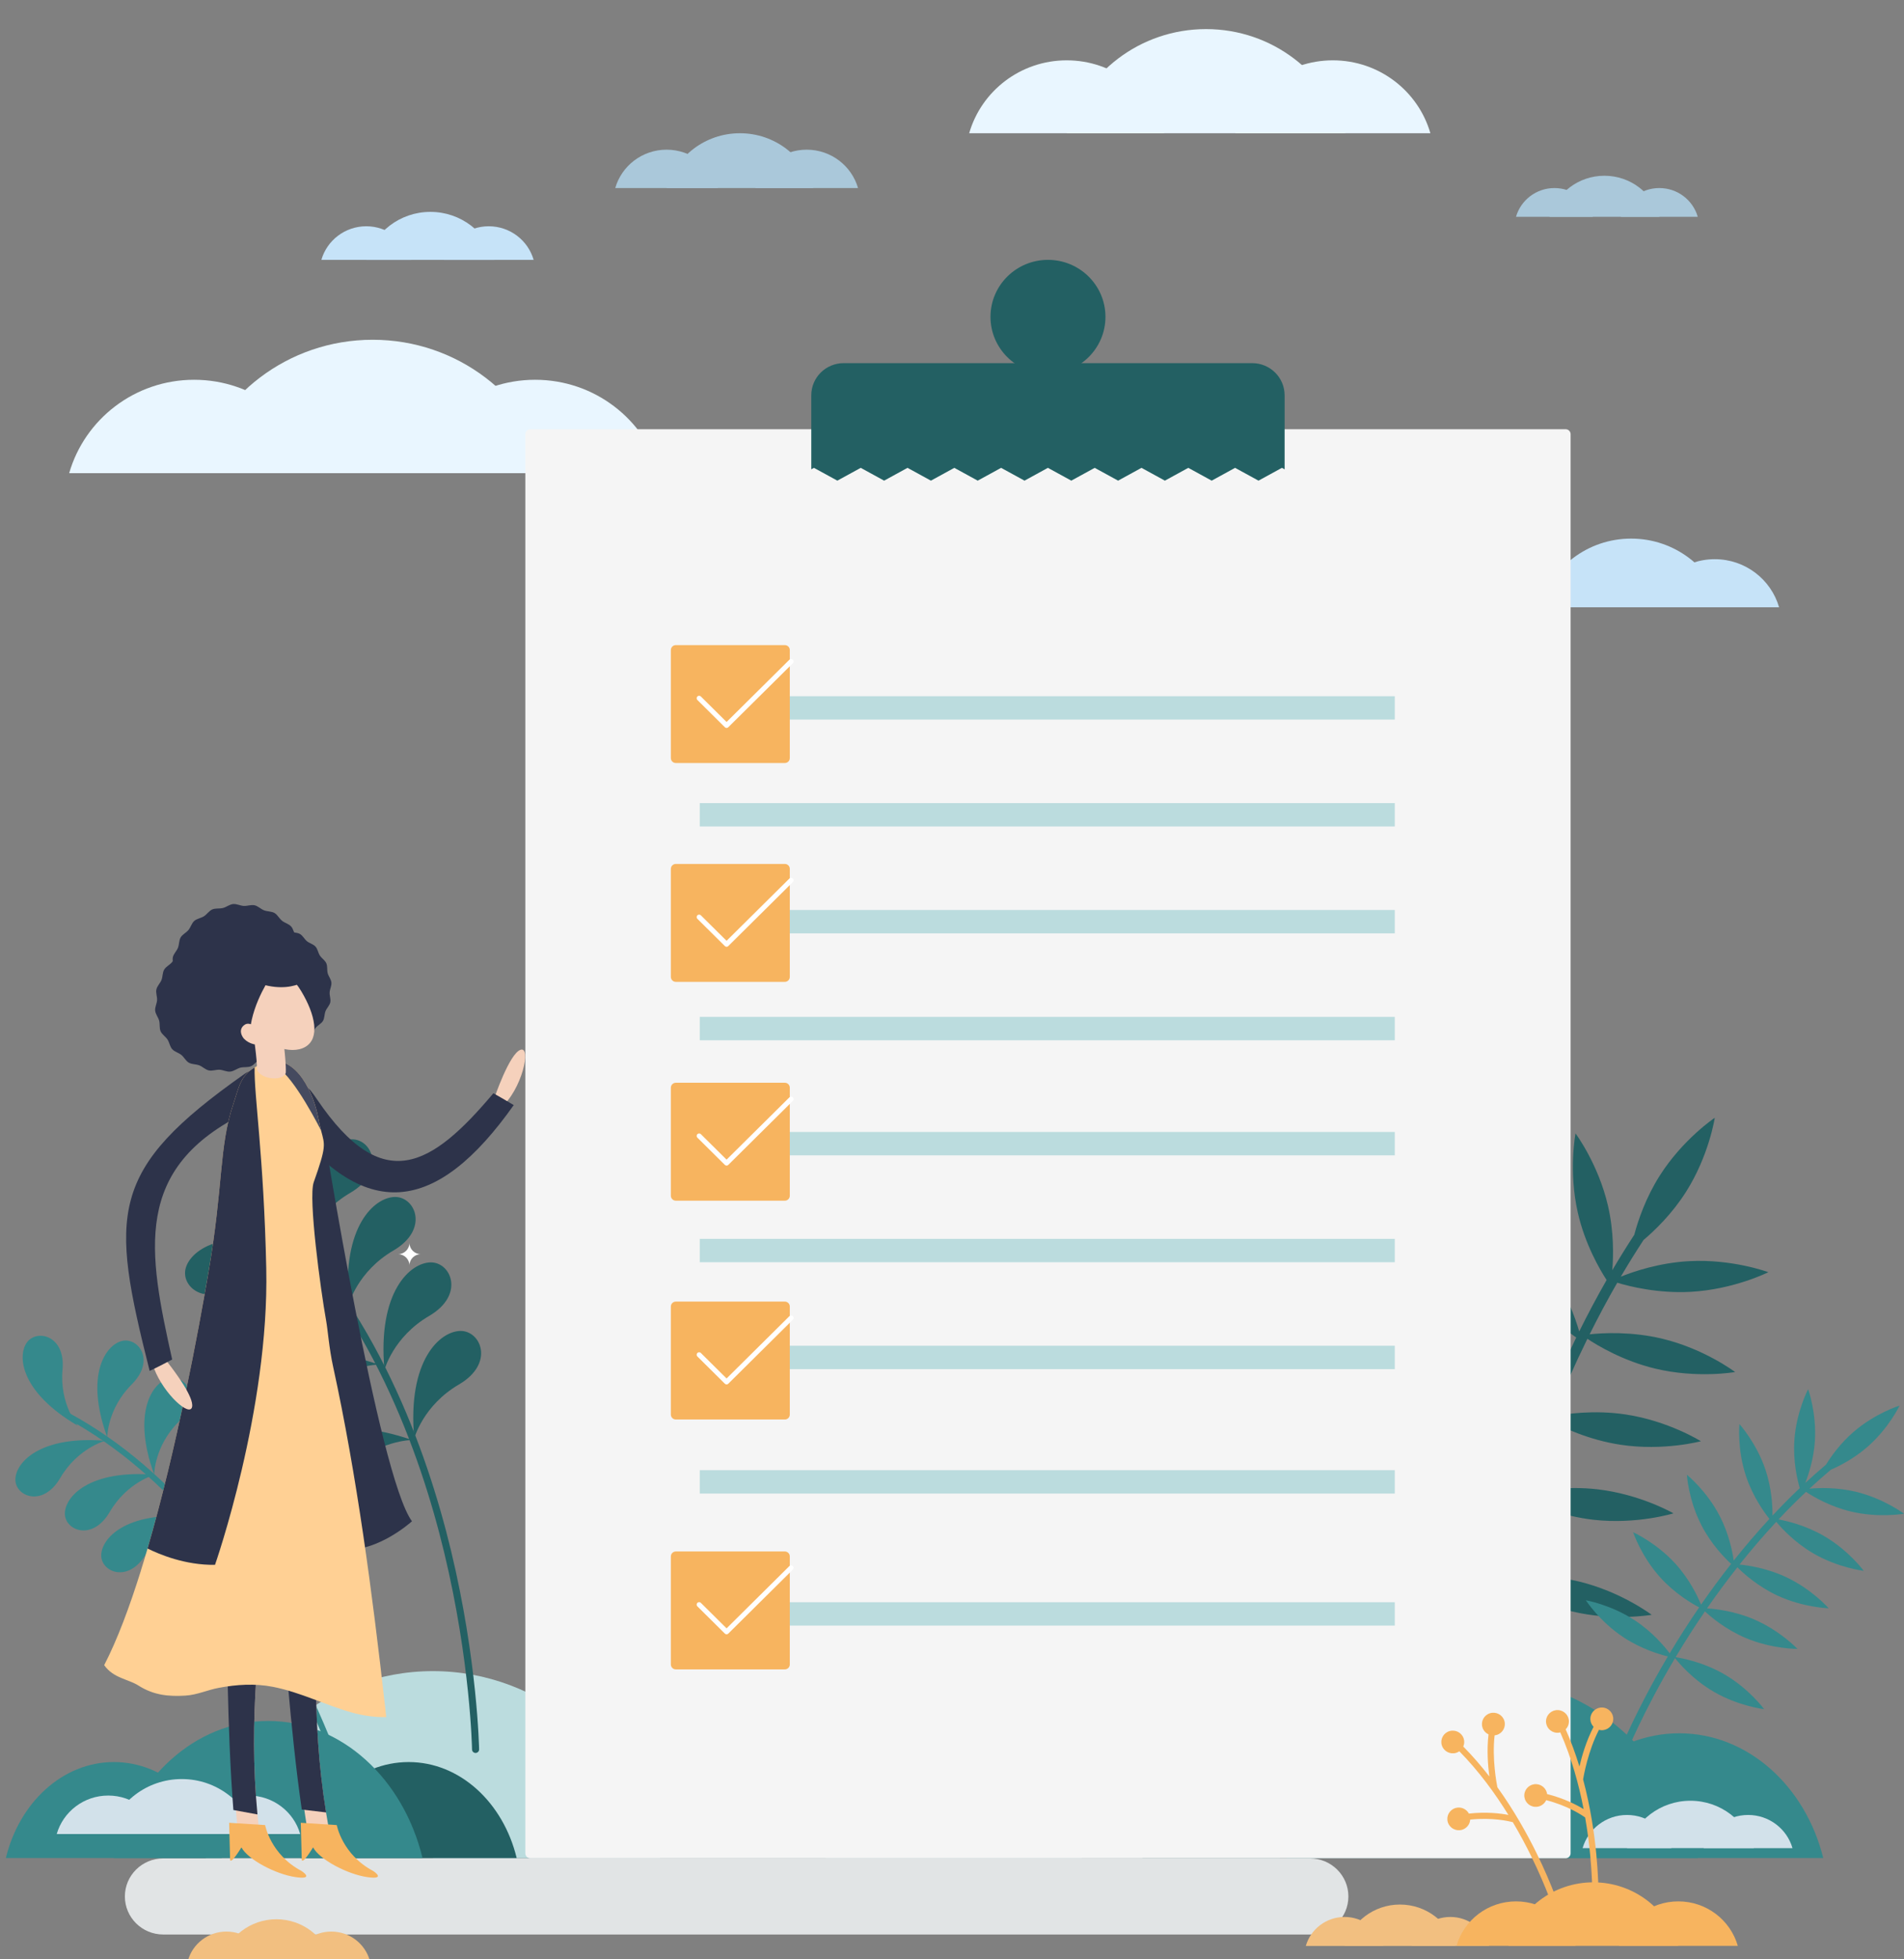<svg xmlns="http://www.w3.org/2000/svg" width="772" height="794" viewBox="0 0 772 794" fill="none"><rect x="0" y="0" width="772" height="794" fill="#808080" stroke="none"/><g clip-path="url(#clip0_900_2463)"><path d="M624.102 226.627C611.71 226.627 601.256 234.862 598.019 246.113H650.189C646.948 234.862 636.497 226.627 624.106 226.627H624.102Z" fill="#C6E3F8"></path><path d="M695.265 226.627C682.873 226.627 672.419 234.862 669.182 246.113H721.351C718.11 234.862 707.66 226.627 695.269 226.627H695.265Z" fill="#C6E3F8"></path><path d="M661.362 218.281C643.659 218.281 628.733 230.043 624.102 246.113H698.618C693.991 230.043 679.06 218.281 661.358 218.281H661.362Z" fill="#C6E3F8"></path><path d="M578.322 624.95C590.592 628.651 600.195 634.994 604.507 638.169C604.599 637.807 604.687 637.445 604.78 637.083C607.134 627.771 610.05 617.322 613.62 606.12C608.687 605.153 597.022 602.308 585.594 595.392C570.568 586.3 561.656 573.614 561.656 573.614C561.656 573.614 577.103 575.675 592.128 584.768C603.179 591.457 610.921 600.08 614.242 604.178C617.238 594.903 620.684 585.138 624.627 575.082C620.006 572.83 609.621 567.144 600.484 557.693C588.302 545.091 582.955 530.567 582.955 530.567C582.955 530.567 597.359 536.476 609.541 549.078C618.053 557.884 623.223 567.617 625.57 572.691C629.565 562.675 634.061 552.393 639.103 542.055C634.895 539.138 625.485 531.944 617.892 521.196C607.792 506.898 604.74 491.734 604.74 491.734C604.74 491.734 618.065 499.752 628.165 514.053C635.124 523.906 638.738 534.164 640.311 539.596C643.756 532.644 647.454 525.676 651.417 518.753C648.614 514.439 642.689 504.284 639.769 491.551C635.866 474.524 638.818 459.343 638.818 459.343C638.818 459.343 648.1 471.766 652.003 488.789C654.374 499.135 654.217 508.793 653.724 514.781C656.564 509.963 659.528 505.168 662.637 500.42C664.177 494.611 667.262 485.427 672.977 476.43C682.364 461.659 695.276 453 695.276 453C695.276 453 692.973 468.292 683.591 483.063C677.935 491.961 671.004 498.638 666.387 502.541C663.17 507.448 660.106 512.406 657.178 517.396C662.48 515.263 672.793 511.773 684.834 511.113C702.407 510.15 717 515.581 717 515.581C717 515.581 703.101 522.577 685.524 523.54C672.179 524.272 660.559 521.315 655.737 519.851C651.734 526.795 648.008 533.786 644.534 540.762C649.793 540.197 661.429 539.52 674.032 542.552C691.136 546.667 703.526 556.046 703.526 556.046C703.526 556.046 688.184 558.76 671.076 554.645C658.08 551.521 647.811 545.358 643.628 542.576C638.409 553.177 633.776 563.726 629.677 574C634.936 572.973 646.367 571.334 659.067 573.228C676.471 575.827 689.648 584.087 689.648 584.087C689.648 584.087 674.606 588.134 657.202 585.536C644.093 583.578 633.387 578.413 628.899 575.978C624.9 586.125 621.414 595.985 618.389 605.344C623.676 604.127 634.948 602.133 647.575 603.558C665.063 605.531 678.529 613.315 678.529 613.315C678.529 613.315 663.644 617.899 646.155 615.925C633.151 614.457 622.377 609.781 617.704 607.477C614.186 618.524 611.306 628.838 608.983 638.03C608.867 638.491 608.755 638.945 608.638 639.403C612.132 638.905 625.509 637.409 640.194 640.939C657.298 645.053 669.688 654.432 669.688 654.432C669.688 654.432 654.346 657.146 637.238 653.031C622.549 649.498 611.346 642.089 608.47 640.063C599.084 677.806 596.749 704.729 596.725 705L592.429 704.646C592.453 704.375 594.756 677.742 603.965 640.318C598.659 640.58 587.038 640.584 574.668 636.856C557.829 631.778 546 621.707 546 621.707C546 621.707 561.475 619.869 578.314 624.946L578.322 624.95Z" fill="#236063"></path><path d="M662.907 656.711C669.99 661.374 674.873 667.219 677.002 670.044C677.129 669.831 677.257 669.618 677.385 669.404C680.665 663.939 684.528 657.853 688.944 651.42C685.995 649.875 679.134 645.868 673.203 639.32C665.406 630.709 662.177 620.976 662.177 620.976C662.177 620.976 671.593 625.2 679.394 633.807C685.13 640.138 688.39 647.077 689.714 650.305C693.397 644.982 697.459 639.434 701.895 633.795C699.392 631.491 693.887 625.923 689.897 618.198C684.58 607.899 683.97 597.668 683.97 597.668C683.97 597.668 691.986 604.137 697.303 614.44C701.019 621.636 702.434 628.792 702.952 632.456C707.412 626.852 712.24 621.173 717.43 615.562C715.317 612.918 710.721 606.572 707.962 598.317C704.291 587.335 705.264 577.131 705.264 577.131C705.264 577.131 712.188 584.738 715.859 595.72C718.39 603.288 718.713 610.484 718.673 614.226C722.197 610.464 725.88 606.742 729.731 603.09C728.778 599.822 726.964 592.259 727.554 583.624C728.344 572.081 733.131 563 733.131 563C733.131 563 736.643 572.638 735.854 584.181C735.375 591.195 733.418 597.297 731.959 601.008C734.686 598.483 737.492 596.001 740.378 593.574C742.471 590.176 746.194 584.932 751.551 580.301C760.348 572.698 770.214 569.639 770.214 569.639C770.214 569.639 765.817 578.914 757.02 586.517C751.718 591.097 746.034 594.029 742.351 595.633C739.365 598.143 736.467 600.711 733.649 603.323C737.428 602.972 744.651 602.703 752.424 604.556C763.773 607.263 772 613.467 772 613.467C772 613.467 761.827 615.285 750.479 612.578C741.861 610.523 735.048 606.453 732.266 604.612C728.391 608.263 724.68 611.997 721.137 615.771C724.585 616.404 732.107 618.174 739.533 622.477C749.61 628.318 755.677 636.613 755.677 636.613C755.677 636.613 745.408 635.439 735.331 629.598C727.674 625.161 722.336 619.312 720.212 616.755C714.862 622.501 709.896 628.322 705.316 634.068C708.855 634.408 716.429 635.526 724.13 639.126C734.686 644.062 741.47 651.791 741.47 651.791C741.47 651.791 731.138 651.519 720.583 646.587C712.63 642.868 706.822 637.569 704.439 635.178C699.95 640.865 695.844 646.468 692.125 651.835C695.717 652.06 703.259 652.921 711.008 656.209C721.739 660.766 728.798 668.246 728.798 668.246C728.798 668.246 718.462 668.345 707.731 663.789C699.755 660.402 693.808 655.399 691.28 653.056C686.923 659.406 683.117 665.405 679.876 670.803C679.713 671.072 679.553 671.34 679.394 671.609C681.71 671.953 690.495 673.53 699.145 678.54C709.222 684.381 715.289 692.676 715.289 692.676C715.289 692.676 705.021 691.502 694.944 685.661C686.29 680.647 680.597 673.826 679.158 671.996C665.952 694.181 659.299 710.834 659.232 711L656.569 709.965C656.637 709.795 663.21 693.328 676.249 671.305C672.828 670.471 665.442 668.278 658.303 663.575C648.581 657.174 643 648.547 643 648.547C643 648.547 653.185 650.301 662.907 656.703V656.711Z" fill="#35898C"></path><path d="M175.527 677.258C131.765 677.258 94.86 709.273 83.417 753H267.637C256.195 709.273 219.29 677.258 175.527 677.258Z" fill="#BBDCDE"></path><path d="M426.819 677.258C383.057 677.258 346.152 709.273 334.709 753H518.929C507.486 709.273 470.582 677.258 426.819 677.258Z" fill="#BBDCDE"></path><path d="M307.097 644.811C244.588 644.811 191.872 690.538 175.527 753H438.667C422.323 690.541 369.606 644.811 307.097 644.811Z" fill="#BBDCDE"></path><path d="M252.844 718.57C235.548 718.57 220.96 730.065 216.438 745.766H289.249C284.728 730.065 270.139 718.57 252.844 718.57Z" fill="#D2E1EA"></path><path d="M352.166 718.57C334.87 718.57 320.282 730.065 315.76 745.766H388.572C384.05 730.065 369.462 718.57 352.166 718.57Z" fill="#D2E1EA"></path><path d="M304.847 706.918C280.14 706.918 259.304 723.336 252.846 745.766H356.848C350.388 723.339 329.552 706.918 304.847 706.918Z" fill="#D2E1EA"></path><path d="M111.384 496.206C111.384 496.206 105.498 483.718 111.254 467.928C117.01 452.139 104.147 445.51 97.804 450.783C91.457 456.052 88.738 473.559 111.384 496.21V496.206Z" fill="#236063"></path><path d="M123.904 505.297C123.904 505.297 127.41 491.957 142.006 483.433C156.602 474.91 150.963 461.678 142.683 461.725C134.403 461.773 121.037 473.537 123.904 505.292V505.297Z" fill="#236063"></path><path d="M122.509 506.735C122.509 506.735 108.599 506.821 96.67 518.741C84.741 530.66 73.186 521.99 75.271 514.048C77.356 506.111 92.152 496.167 122.509 506.735Z" fill="#236063"></path><path d="M141.606 528.83C141.606 528.83 127.696 528.916 115.767 540.836C103.838 552.755 92.283 544.086 94.368 536.144C96.453 528.206 111.249 518.262 141.606 528.83Z" fill="#236063"></path><path d="M153.544 553.018C153.544 553.018 139.634 553.104 127.705 565.024C115.776 576.943 104.22 568.274 106.306 560.332C108.391 552.394 123.187 542.45 153.544 553.018Z" fill="#236063"></path><path d="M167.011 583.585C167.011 583.585 153.101 583.671 141.172 595.591C129.243 607.51 117.687 598.841 119.772 590.899C121.858 582.961 136.654 573.017 167.011 583.585Z" fill="#236063"></path><path d="M141.402 528.666C141.402 528.666 144.908 515.326 159.504 506.803C174.1 498.28 168.462 485.048 160.182 485.095C151.902 485.142 138.539 496.907 141.402 528.662V528.666Z" fill="#236063"></path><path d="M155.881 555.183C155.881 555.183 159.387 541.843 173.983 533.32C188.579 524.796 182.941 511.564 174.661 511.611C166.381 511.659 153.018 523.423 155.881 555.178V555.183Z" fill="#236063"></path><path d="M167.958 582.965C167.958 582.965 171.464 569.625 186.06 561.102C200.656 552.579 195.018 539.346 186.738 539.394C178.458 539.441 165.095 551.206 167.958 582.961V582.965Z" fill="#236063"></path><path d="M192.728 710.416C191.99 710.365 191.403 709.762 191.39 709.017C191.386 708.664 190.756 673.371 180.078 629.102C170.243 588.32 149.621 531.357 107.24 491.569C106.662 491.027 106.64 490.127 107.183 489.555C107.73 488.982 108.638 488.961 109.216 489.499C152.128 529.786 172.962 587.326 182.889 628.504C193.627 673.065 194.257 708.621 194.261 708.974C194.275 709.762 193.64 710.408 192.845 710.421C192.806 710.421 192.763 710.421 192.724 710.421L192.728 710.416Z" fill="#236063"></path><path d="M31.482 577.761C31.482 577.761 24.088 568.949 25.357 555.049C26.625 541.15 14.87 538.511 10.891 544.073C6.911 549.639 8.449 564.283 31.482 577.761Z" fill="#35898C"></path><path d="M43.48 582.453C43.48 582.453 43.459 570.994 53.381 561.089C63.303 551.184 55.953 541.723 49.302 543.492C42.655 545.261 34.41 557.516 43.476 582.453H43.48Z" fill="#35898C"></path><path d="M42.668 583.899C42.668 583.899 31.499 586.874 24.445 598.957C17.39 611.035 6.251 606.477 6.238 599.658C6.225 592.84 16.004 581.751 42.668 583.899Z" fill="#35898C"></path><path d="M62.729 597.674C62.729 597.674 51.561 600.648 44.506 612.732C37.451 624.81 26.312 620.252 26.299 613.433C26.286 606.615 36.065 595.526 62.729 597.674Z" fill="#35898C"></path><path d="M77.478 614.63C77.478 614.63 66.309 617.605 59.254 629.688C52.199 641.766 41.061 637.208 41.048 630.389C41.035 623.571 50.813 612.482 77.478 614.63Z" fill="#35898C"></path><path d="M94.815 636.394C94.815 636.394 83.647 639.368 76.592 651.451C69.537 663.53 58.398 658.971 58.385 652.153C58.372 645.334 68.151 634.246 94.815 636.394Z" fill="#35898C"></path><path d="M62.53 597.588C62.53 597.588 62.508 586.129 72.43 576.224C82.352 566.319 75.002 556.858 68.351 558.627C61.7 560.396 53.459 572.651 62.525 597.588H62.53Z" fill="#35898C"></path><path d="M79.819 615.878C79.819 615.878 79.798 604.42 89.72 594.515C99.642 584.61 92.291 575.148 85.64 576.917C78.99 578.686 70.749 590.942 79.815 615.878H79.819Z" fill="#35898C"></path><path d="M95.445 635.696C95.445 635.696 95.424 624.237 105.345 614.332C115.268 604.428 107.917 594.966 101.266 596.735C94.62 598.504 86.375 610.76 95.441 635.696H95.445Z" fill="#35898C"></path><path d="M142.505 733.007C141.901 733.119 141.298 732.757 141.133 732.159C141.054 731.879 133.035 703.628 115.02 670.263C98.425 639.528 69.715 598.031 27.164 574.898C26.586 574.584 26.373 573.865 26.69 573.288C27.007 572.716 27.733 572.505 28.315 572.819C71.4 596.245 100.406 638.155 117.157 669.195C135.285 702.784 143.361 731.242 143.439 731.526C143.617 732.155 143.244 732.809 142.61 732.985C142.575 732.994 142.544 733.003 142.51 733.007H142.505Z" fill="#35898C"></path><path d="M521.577 702.451C493.837 702.451 470.443 723.818 463.191 753H579.966C572.714 723.814 549.319 702.451 521.58 702.451H521.577Z" fill="#236063"></path><path d="M680.867 702.451C653.128 702.451 629.734 723.818 622.481 753H739.256C732.004 723.814 708.61 702.451 680.871 702.451H680.867Z" fill="#35898C"></path><path d="M604.977 680.795C565.355 680.795 531.939 711.317 521.577 753H688.374C678.015 711.313 644.599 680.795 604.974 680.795H604.977Z" fill="#35898C"></path><path d="M531.162 783.996H66.191C57.597 783.996 50.632 777.093 50.632 768.578C50.632 760.062 57.597 753.16 66.191 753.16H531.162C539.756 753.16 546.721 760.062 546.721 768.578C546.721 777.093 539.756 783.996 531.162 783.996Z" fill="#E1E4E5"></path><path d="M545.176 776.886C537.708 776.886 531.409 781.85 529.458 788.628H560.896C558.943 781.85 552.646 776.886 545.179 776.886H545.176Z" fill="#F2BF80"></path><path d="M588.059 776.886C580.591 776.886 574.292 781.85 572.341 788.628H603.779C601.826 781.85 595.529 776.886 588.059 776.886Z" fill="#F2BF80"></path><path d="M567.628 771.855C556.96 771.855 547.964 778.944 545.176 788.628H590.081C587.293 778.944 578.297 771.855 567.628 771.855Z" fill="#F2BF80"></path><path d="M78.719 153.913C54.643 153.913 34.339 169.913 28.046 191.766H129.394C123.098 169.913 102.796 153.913 78.721 153.913H78.719Z" fill="#E9F6FF"></path><path d="M216.962 153.913C192.887 153.913 172.583 169.913 166.29 191.766H267.637C261.342 169.913 241.04 153.913 216.965 153.913H216.962Z" fill="#E9F6FF"></path><path d="M151.101 137.695C116.712 137.695 87.71 160.548 78.719 191.767H223.483C214.491 160.551 185.489 137.695 151.101 137.695Z" fill="#E9F6FF"></path><path d="M134.331 782.807C141.735 782.807 147.982 787.727 149.915 794.45H118.744C120.68 787.73 126.924 782.807 134.328 782.807H134.331Z" fill="#F2BF80"></path><path d="M91.811 782.807C99.215 782.807 105.462 787.727 107.396 794.45H76.224C78.161 787.73 84.405 782.807 91.809 782.807H91.811Z" fill="#F2BF80"></path><path d="M112.07 777.82C122.647 777.82 131.565 784.849 134.331 794.45H89.806C92.572 784.849 101.49 777.82 112.067 777.82H112.07Z" fill="#F2BF80"></path><path d="M612.404 543.717C614.961 543.717 617.036 541.661 617.036 539.127C617.036 541.661 619.111 543.717 621.669 543.717C619.111 543.717 617.036 545.773 617.036 548.308C617.036 545.773 614.961 543.717 612.404 543.717Z" fill="white"></path><path d="M161.383 508.281C163.94 508.281 166.015 506.225 166.015 503.69C166.015 506.225 168.09 508.281 170.648 508.281C168.09 508.281 166.015 510.337 166.015 512.871C166.015 510.337 163.94 508.281 161.383 508.281Z" fill="white"></path><path d="M222 452.227C226.585 452.227 230.302 448.544 230.302 444C230.302 448.544 234.02 452.227 238.605 452.227C234.02 452.227 230.302 455.91 230.302 460.454C230.302 455.91 226.585 452.227 222 452.227Z" fill="white"></path><path d="M441.452 535.491C446.037 535.491 449.754 531.807 449.754 527.264C449.754 531.807 453.472 535.491 458.057 535.491C453.472 535.491 449.754 539.174 449.754 543.718C449.754 539.174 446.037 535.491 441.452 535.491Z" fill="white"></path><path d="M218.771 702.905C223.356 702.905 227.073 699.221 227.073 694.678C227.073 699.221 230.791 702.905 235.376 702.905C230.791 702.905 227.073 706.588 227.073 711.132C227.073 706.588 223.356 702.905 218.771 702.905Z" fill="white"></path><path d="M46.179 714.11C25.366 714.11 7.817 730.545 2.376 752.996H89.986C84.545 730.545 66.992 714.11 46.183 714.11H46.179Z" fill="#35898C"></path><path d="M165.682 714.11C144.869 714.11 127.32 730.545 121.879 752.996H209.489C204.048 730.545 186.495 714.11 165.686 714.11H165.682Z" fill="#236063"></path><path d="M108.748 697.454C79.022 697.454 53.952 720.934 46.179 753H171.318C163.545 720.934 138.475 697.454 108.748 697.454Z" fill="#35898C"></path><path d="M43.878 727.683C33.957 727.683 25.592 734.276 23 743.28H64.756C62.164 734.276 53.799 727.683 43.878 727.683Z" fill="#D2E1EA"></path><path d="M100.837 727.683C90.916 727.683 82.551 734.276 79.959 743.28H121.715C119.123 734.276 110.758 727.683 100.837 727.683Z" fill="#D2E1EA"></path><path d="M73.702 721C59.532 721 47.586 730.416 43.882 743.276H103.527C99.822 730.416 87.873 721 73.706 721H73.702Z" fill="#D2E1EA"></path><path d="M680.495 770.571C691.954 770.571 701.618 778.187 704.614 788.589H656.372C659.368 778.185 669.032 770.571 680.492 770.571H680.495Z" fill="#F7B45F"></path><path d="M614.688 770.571C626.147 770.571 635.811 778.187 638.807 788.589H590.565C593.561 778.185 603.225 770.571 614.685 770.571H614.688Z" fill="#F7B45F"></path><path d="M646.039 762.85C662.408 762.85 676.214 773.729 680.492 788.589H611.583C615.864 773.729 629.667 762.85 646.036 762.85H646.039Z" fill="#F7B45F"></path><path d="M659.687 735.549C651.135 735.549 643.922 741.233 641.686 748.996H677.684C675.448 741.233 668.236 735.549 659.684 735.549H659.687Z" fill="#D2E1EA"></path><path d="M708.792 735.549C700.239 735.549 693.027 741.233 690.791 748.996H726.789C724.553 741.233 717.341 735.549 708.789 735.549H708.792Z" fill="#D2E1EA"></path><path d="M685.396 729.788C673.182 729.788 662.879 737.905 659.687 748.993H711.105C707.912 737.905 697.61 729.788 685.396 729.788Z" fill="#D2E1EA"></path><path d="M634.824 173.961H215.001C213.896 173.961 213.001 174.856 213.001 175.961V751.083C213.001 752.187 213.896 753.083 215.001 753.083H634.824C635.929 753.083 636.824 752.187 636.824 751.083V175.961C636.824 174.856 635.929 173.961 634.824 173.961Z" fill="#F5F5F5"></path><path d="M424.913 151.502C437.784 151.502 448.219 141.162 448.219 128.408C448.219 115.653 437.784 105.313 424.913 105.313C412.041 105.313 401.607 115.653 401.607 128.408C401.607 141.162 412.041 151.502 424.913 151.502Z" fill="#236063"></path><path d="M507.727 147.168H342.098C334.835 147.168 328.939 153.004 328.939 160.208V190.199L330.024 189.604L339.511 194.792L348.998 189.604L358.478 194.792L367.965 189.604L377.451 194.792L386.938 189.604L396.425 194.792L405.912 189.604L415.399 194.792L424.886 189.604L434.373 194.792L443.86 189.604L453.346 194.792L462.833 189.604L472.32 194.792L481.807 189.604L491.294 194.792L500.781 189.604L510.274 194.792L519.761 189.604L520.866 190.212V160.208C520.866 153.004 514.977 147.168 507.707 147.168H507.727Z" fill="#236063"></path><path d="M565.532 282.157H283.731V291.63H565.532V282.157Z" fill="#BBDCDE"></path><path d="M565.532 325.475H283.731V334.948H565.532V325.475Z" fill="#BBDCDE"></path><path d="M565.532 368.793H283.731V378.267H565.532V368.793Z" fill="#BBDCDE"></path><path d="M565.532 412.113H283.731V421.587H565.532V412.113Z" fill="#BBDCDE"></path><path d="M565.532 458.751H283.731V468.225H565.532V458.751Z" fill="#BBDCDE"></path><path d="M565.532 502.071H283.731V511.544H565.532V502.071Z" fill="#BBDCDE"></path><path d="M565.532 545.391H283.731V554.864H565.532V545.391Z" fill="#BBDCDE"></path><path d="M565.532 595.82H283.731V605.293H565.532V595.82Z" fill="#BBDCDE"></path><path d="M565.532 649.339H283.731V658.812H565.532V649.339Z" fill="#BBDCDE"></path><path d="M318.234 261.444H274.009C272.905 261.444 272.009 262.339 272.009 263.444V307.23C272.009 308.335 272.905 309.23 274.009 309.23H318.234C319.339 309.23 320.234 308.335 320.234 307.23V263.444C320.234 262.339 319.339 261.444 318.234 261.444Z" fill="#F7B45F"></path><path d="M283.473 282.982L294.6 294.007L320.77 268.075" stroke="white" stroke-width="2" stroke-linecap="round" stroke-linejoin="round"></path><path d="M318.234 350.128H274.009C272.905 350.128 272.009 351.024 272.009 352.128V395.915C272.009 397.019 272.905 397.915 274.009 397.915H318.234C319.339 397.915 320.234 397.019 320.234 395.915V352.128C320.234 351.024 319.339 350.128 318.234 350.128Z" fill="#F7B45F"></path><path d="M283.473 371.667L294.6 382.692L320.77 356.76" stroke="white" stroke-width="2" stroke-linecap="round" stroke-linejoin="round"></path><path d="M318.234 438.813H274.009C272.905 438.813 272.009 439.709 272.009 440.813V484.6C272.009 485.704 272.905 486.6 274.009 486.6H318.234C319.339 486.6 320.234 485.704 320.234 484.6V440.813C320.234 439.709 319.339 438.813 318.234 438.813Z" fill="#F7B45F"></path><path d="M283.473 460.352L294.6 471.377L320.77 445.445" stroke="white" stroke-width="2" stroke-linecap="round" stroke-linejoin="round"></path><path d="M318.234 527.497H274.009C272.905 527.497 272.009 528.393 272.009 529.497V573.283C272.009 574.388 272.905 575.283 274.009 575.283H318.234C319.339 575.283 320.234 574.388 320.234 573.283V529.497C320.234 528.393 319.339 527.497 318.234 527.497Z" fill="#F7B45F"></path><path d="M283.473 549.035L294.6 560.061L320.77 534.128" stroke="white" stroke-width="2" stroke-linecap="round" stroke-linejoin="round"></path><path d="M318.234 628.767H274.009C272.905 628.767 272.009 629.662 272.009 630.767V674.553C272.009 675.657 272.905 676.553 274.009 676.553H318.234C319.339 676.553 320.234 675.657 320.234 674.553V630.767C320.234 629.662 319.339 628.767 318.234 628.767Z" fill="#F7B45F"></path><path d="M283.473 650.304L294.6 661.33L320.77 635.397" stroke="white" stroke-width="2" stroke-linecap="round" stroke-linejoin="round"></path><path d="M131.033 457.39C131.033 457.39 153.473 598.131 167.036 616.529C167.036 616.529 150.608 631.531 135.364 627.298C110.215 620.315 115.198 526.319 121.875 480.52C124.141 464.99 131.033 457.39 131.033 457.39Z" fill="#2D334A"></path><path d="M200.395 445.147C200.395 445.147 206.481 427.108 211.019 425.464C215.557 423.821 211.722 441.633 202.912 449.108L200.395 445.147Z" fill="#F5D1BC"></path><path d="M200.055 443.055C202.89 444.676 205.652 446.246 208.302 447.86C177.334 491.59 147.721 497.084 114.361 451.22C109.26 444.207 111.822 443.172 117.641 440.906C117.248 439.446 117.263 439.446 117.641 440.906C123.467 438.639 124.563 439.673 128.635 445.667C155.25 484.863 174.994 472.78 200.055 443.062V443.055Z" fill="#2D334A"></path><path d="M69.808 550.975C66.484 552.75 63.744 554.188 60.679 555.582C44.57 491.656 43.77 474.197 99.192 435.199C107.668 429.235 113.125 444.442 99.917 450.817C53.528 473.199 60.109 507.326 69.808 550.968V550.975Z" fill="#2D334A"></path><path d="M133.639 742.634C129.901 744.3 129.679 747.337 125.762 748.54C114.006 680.198 114.161 592.746 98.14 530.977C108.498 528.762 118.877 526.664 129.249 524.558C141.679 596.619 118.07 661.073 133.632 742.634H133.639Z" fill="#F5D1BC"></path><path d="M129.256 524.558C118.877 526.664 108.498 528.762 98.148 530.977C113.014 588.315 112.895 667.602 122.357 733.362L132.218 734.521C119.625 656.76 141.28 594.213 129.264 524.558H129.256Z" fill="#2D334A"></path><path d="M105.285 743.522C101.442 744.945 101.028 747.96 97.045 748.906C89.775 679.956 95.645 592.694 83.689 530.031C94.165 528.483 104.663 527.059 115.153 525.622C122.853 598.328 95.083 661.132 105.285 743.522Z" fill="#F5D1BC"></path><path d="M115.153 525.622C104.663 527.059 94.165 528.483 83.689 530.031C94.779 588.197 89.486 667.308 94.624 733.545L104.389 735.335C96.904 656.928 122.594 595.908 115.153 525.622Z" fill="#2D334A"></path><path d="M57.111 636.548C58.029 633.607 58.94 630.606 59.828 627.562C71.54 587.397 80.417 539.692 84.555 515.476C90.596 480.226 88.79 464.718 94.55 447.588C96.963 440.407 97.393 436.166 103.241 432.601C103.908 432.19 104.648 431.794 105.462 431.398C106.617 430.841 107.735 430.459 108.816 430.232C120.306 427.818 127.198 443.004 129.101 453.34C129.471 455.357 129.849 456.898 130.189 458.182C131.744 464.102 132.396 464.446 127.199 479.14C124.948 485.501 129.975 522.635 132.225 535.158C132.951 539.215 133.432 546.404 135.053 553.806C144.722 598.101 150.926 645.418 156.079 691.091C156.256 692.691 156.442 694.29 156.619 695.882C151.903 695.999 147.143 695.295 142.634 694.033C131.818 690.989 121.89 685.839 110.8 683.653C103.404 682.193 96.067 682.648 88.664 684.041C84.104 684.892 79.987 686.873 75.257 687.174C68.416 687.607 62.316 687.042 56.119 683.095C52.047 680.498 45.947 680.146 42.245 674.835C47.524 664.638 52.514 651.308 57.118 636.57L57.111 636.548Z" fill="#FFD094"></path><path d="M87.176 634.18C75.079 634.371 64.492 629.896 59.828 627.563C71.54 587.398 80.417 539.692 84.555 515.476C90.596 480.227 88.79 464.719 94.55 447.589C96.963 440.407 97.393 436.167 103.241 432.602C102.967 443.907 106.965 468.431 107.957 513.995C109.208 571.303 87.176 634.187 87.176 634.187V634.18Z" fill="#2D334A"></path><path d="M136.549 739.649C136.549 739.649 138.681 751.577 151.37 758.29C151.37 758.29 156.893 761.884 148.905 760.74C140.917 759.595 129.568 753.661 126.939 748.68C126.939 748.68 122.423 756.184 122.342 753.521C122.26 750.858 121.964 738.717 121.964 738.717L136.549 739.649Z" fill="#F7B45F"></path><path d="M107.498 739.649C107.498 739.649 109.63 751.577 122.32 758.29C122.32 758.29 127.842 761.884 119.854 760.74C111.866 759.595 100.517 753.661 97.889 748.68C97.889 748.68 93.373 756.184 93.291 753.521C93.21 750.858 92.914 738.717 92.914 738.717L107.498 739.649Z" fill="#F7B45F"></path><path d="M130.189 458.174C130.189 458.174 119.329 436.46 112.37 432.594C110.83 431.743 109.667 430.943 108.816 430.224C120.306 427.811 127.198 442.996 129.101 453.333C129.471 455.35 129.849 456.891 130.189 458.174Z" fill="#454A5F"></path><path d="M118.285 404.124C118.137 402.686 117.034 401.439 116.671 400.082C116.301 398.688 116.649 397.067 116.079 395.776C115.501 394.462 114.05 393.619 113.28 392.43C112.503 391.227 112.318 389.577 111.37 388.52C110.415 387.456 108.779 387.097 107.668 386.195C106.558 385.292 105.877 383.774 104.633 383.055C103.397 382.336 101.731 382.49 100.391 381.969C99.066 381.456 97.94 380.223 96.526 379.915C95.142 379.614 93.602 380.275 92.151 380.194C90.737 380.113 89.286 379.284 87.835 379.431C86.384 379.578 85.125 380.671 83.756 381.03C82.349 381.397 80.713 381.052 79.41 381.617C78.085 382.189 77.233 383.627 76.034 384.39C74.82 385.16 73.154 385.344 72.088 386.283C71.014 387.229 70.652 388.85 69.741 389.951C68.831 391.051 67.298 391.726 66.573 392.958C65.847 394.184 66.002 395.834 65.477 397.162C64.959 398.475 63.715 399.59 63.404 400.991C63.1 402.363 63.767 403.889 63.685 405.327C63.604 406.728 62.767 408.166 62.915 409.604C63.063 411.042 64.166 412.289 64.529 413.646C64.899 415.04 64.551 416.661 65.121 417.952C65.699 419.265 67.15 420.109 67.92 421.297C68.697 422.5 68.882 424.151 69.83 425.207C70.785 426.271 72.421 426.631 73.532 427.533C74.642 428.435 75.323 429.954 76.567 430.673C77.803 431.392 79.469 431.238 80.809 431.758C82.134 432.272 83.26 433.504 84.674 433.812C86.058 434.113 87.598 433.453 89.049 433.534C90.463 433.614 91.914 434.443 93.365 434.297C94.816 434.15 96.075 433.057 97.444 432.698C98.851 432.338 100.487 432.675 101.79 432.111C103.115 431.538 103.967 430.101 105.166 429.338C106.38 428.567 108.046 428.384 109.112 427.445C110.186 426.498 110.548 424.877 111.459 423.777C112.37 422.676 113.902 422.002 114.627 420.769C115.353 419.544 115.198 417.893 115.723 416.566C116.242 415.252 117.485 414.137 117.796 412.736C118.1 411.364 117.433 409.839 117.515 408.401C117.596 407 118.433 405.562 118.285 404.124Z" fill="#2D334A"></path><path d="M84.763 411.078C85.303 412.303 86.65 413.096 87.368 414.203C88.094 415.318 88.264 416.859 89.16 417.849C90.049 418.84 91.573 419.177 92.61 420.021C93.646 420.864 94.283 422.273 95.438 422.948C96.593 423.615 98.148 423.476 99.399 423.96C99.569 424.026 99.732 424.107 99.888 424.188C100.924 424.73 101.864 425.625 103.004 425.875C104.3 426.154 105.736 425.537 107.091 425.618C108.409 425.699 109.763 426.469 111.118 426.337C112.473 426.205 113.65 425.178 114.924 424.848C116.234 424.51 117.767 424.826 118.981 424.305C120.21 423.769 121.009 422.434 122.135 421.723C123.26 421.004 124.822 420.835 125.814 419.947C126.813 419.067 127.161 417.556 128.005 416.529C128.857 415.502 130.278 414.871 130.959 413.726C131.633 412.582 131.492 411.041 131.981 409.794C132.462 408.569 133.624 407.528 133.913 406.222C134.202 404.938 133.573 403.522 133.654 402.18C133.728 400.874 134.506 399.531 134.372 398.189C134.239 396.846 133.203 395.68 132.869 394.418C132.521 393.12 132.847 391.601 132.314 390.398C131.877 389.415 130.915 388.703 130.182 387.882C130.004 387.684 129.849 387.486 129.708 387.273C128.983 386.158 128.812 384.61 127.924 383.627C127.028 382.637 125.503 382.292 124.467 381.456C123.437 380.612 122.794 379.203 121.639 378.528C120.491 377.861 118.929 378 117.678 377.516C116.434 377.039 115.39 375.888 114.072 375.601C112.88 375.345 111.585 375.836 110.334 375.865C110.215 375.865 110.104 375.865 109.986 375.858C108.668 375.785 107.313 375.014 105.958 375.147C104.603 375.279 103.426 376.306 102.153 376.636C100.843 376.981 99.31 376.658 98.096 377.186C96.867 377.721 96.067 379.057 94.942 379.768C93.817 380.487 92.262 380.656 91.263 381.536C90.263 382.424 89.923 383.935 89.071 384.962C88.22 385.982 86.798 386.62 86.117 387.765C85.444 388.902 85.584 390.449 85.096 391.689C84.614 392.907 83.467 393.949 83.163 395.24C83.163 395.24 83.163 395.255 83.163 395.262C82.882 396.546 83.504 397.969 83.422 399.311C83.341 400.617 82.564 401.96 82.697 403.302C82.83 404.645 83.867 405.811 84.2 407.073C84.54 408.371 84.222 409.89 84.748 411.085L84.763 411.078Z" fill="#2D334A"></path><path d="M71.784 404.901C72.369 406.207 73.813 407.058 74.583 408.246C75.36 409.442 75.545 411.1 76.493 412.156C77.448 413.22 79.084 413.587 80.202 414.482C81.312 415.377 81.994 416.903 83.23 417.621C84.466 418.333 86.132 418.179 87.48 418.707C88.805 419.221 89.93 420.453 91.344 420.754C92.728 421.055 94.276 420.402 95.719 420.482C97.133 420.563 98.585 421.385 100.036 421.245C100.983 421.15 101.849 420.651 102.716 420.218C103.175 419.991 103.641 419.778 104.115 419.654C105.521 419.287 107.158 419.631 108.461 419.067C109.786 418.494 110.644 417.057 111.844 416.301C113.051 415.523 114.716 415.347 115.782 414.401C116.856 413.455 117.226 411.833 118.129 410.733C119.033 409.632 120.565 408.958 121.29 407.725C122.009 406.5 121.861 404.85 122.386 403.522C122.905 402.209 124.156 401.093 124.459 399.692C124.696 398.599 124.326 397.403 124.208 396.237C124.178 395.944 124.156 395.643 124.178 395.349C124.259 393.956 125.096 392.51 124.955 391.072C124.807 389.635 123.697 388.387 123.341 387.038C122.978 385.644 123.319 384.023 122.749 382.732C122.172 381.426 120.721 380.575 119.951 379.386C119.173 378.191 118.988 376.533 118.04 375.476C117.085 374.413 115.449 374.046 114.339 373.151C113.902 372.791 113.524 372.344 113.154 371.874C112.599 371.17 112.051 370.444 111.303 370.011C110.067 369.299 108.401 369.453 107.054 368.925C105.729 368.412 104.603 367.179 103.189 366.878C101.805 366.578 100.265 367.231 98.814 367.15C97.407 367.069 95.949 366.248 94.505 366.387C93.054 366.534 91.796 367.627 90.426 367.979C89.027 368.338 87.383 368.001 86.08 368.566C84.763 369.138 83.904 370.568 82.704 371.331C82.12 371.698 81.438 371.933 80.765 372.182C80.032 372.454 79.314 372.74 78.758 373.231C77.692 374.178 77.322 375.806 76.419 376.899C75.508 378 73.976 378.675 73.25 379.907C72.532 381.132 72.68 382.783 72.155 384.111C71.636 385.424 70.393 386.539 70.082 387.94C69.785 389.319 70.445 390.845 70.363 392.283C70.282 393.677 69.445 395.122 69.586 396.56C69.734 397.998 70.844 399.245 71.2 400.595C71.562 401.989 71.222 403.61 71.792 404.901H71.784Z" fill="#2D334A"></path><path d="M100.746 414.357C106.506 423.945 117.915 427.738 123.83 424.253C129.745 420.769 127.917 411.313 122.157 401.724C116.397 392.136 108.675 390.09 102.76 393.574C96.845 397.066 94.986 404.769 100.746 414.357Z" fill="#F5D1BC"></path><path d="M101.961 414.115L113.636 412.229C113.895 413.814 116.108 428.912 115.886 434.67C115.568 436.46 112.695 437.451 109.46 436.893C106.558 436.387 104.374 434.795 104.189 433.181H104.174C104.307 429.726 102.871 419.654 101.968 414.122L101.961 414.115Z" fill="#F5D1BC"></path><path d="M126.147 395.768C126.147 395.768 117.693 405.07 99.614 396.369C99.614 396.369 111.725 382.768 126.147 395.768Z" fill="#2D334A"></path><path d="M110.267 395.085C110.267 395.085 102.486 405.876 101.368 417.665C100.628 425.463 87.176 402.927 87.176 402.927C87.176 402.927 100.628 385.145 110.267 395.085Z" fill="#2D334A"></path><path d="M98.377 420.226C99.717 422.456 103.671 423.989 105.299 423.028C106.928 422.067 106.254 420.013 104.907 417.783C103.567 415.553 100.991 414.247 99.362 415.208C97.733 416.169 97.037 417.996 98.377 420.226Z" fill="#F5D1BC"></path><path d="M67.876 552.002C71.333 556.426 78.692 566.395 77.885 570.173C76.974 574.428 66.506 565.053 62.516 554.724C64.285 553.873 66.01 552.985 67.876 552.002Z" fill="#F5D1BC"></path><path d="M672.79 76.213C680.193 76.213 686.441 81.134 688.374 87.857H657.203C659.139 81.136 665.383 76.213 672.787 76.213H672.79Z" fill="#AAC8DA"></path><path d="M630.27 76.213C637.674 76.213 643.921 81.134 645.854 87.857H614.683C616.619 81.136 622.864 76.213 630.267 76.213H630.27Z" fill="#AAC8DA"></path><path d="M650.529 71.227C661.106 71.227 670.024 78.256 672.79 87.857H628.265C631.03 78.256 639.949 71.227 650.526 71.227H650.529Z" fill="#AAC8DA"></path><path d="M148.507 91.702C139.86 91.702 132.566 97.455 130.304 105.314H166.709C164.449 97.455 157.155 91.702 148.506 91.702H148.507Z" fill="#C6E3F8"></path><path d="M198.167 91.702C189.52 91.702 182.226 97.455 179.964 105.314H216.369C214.108 97.455 206.815 91.702 198.165 91.702H198.167Z" fill="#C6E3F8"></path><path d="M174.509 85.871C162.156 85.871 151.738 94.088 148.509 105.312H200.508C197.279 94.088 186.861 85.871 174.509 85.871Z" fill="#C6E3F8"></path><path d="M587.699 701.575C590.153 700.84 592.745 702.213 593.491 704.645C593.826 705.733 593.727 706.851 593.302 707.816C597.129 711.685 600.652 715.787 603.874 719.954C603.303 715.651 602.784 709.211 603.535 702.88C602.389 702.345 601.463 701.354 601.068 700.058C600.326 697.626 601.711 695.058 604.166 694.318C606.62 693.583 609.211 694.956 609.957 697.388C610.7 699.82 609.314 702.387 606.86 703.127C606.577 703.212 606.293 703.267 606.01 703.297C604.921 712.773 606.821 722.781 607.134 724.324C613.952 733.813 619.225 743.323 622.944 750.873C629.629 764.443 632.898 774.808 632.932 774.91L630.542 775.645C630.512 775.543 627.299 765.361 620.696 751.961C618.71 747.931 616.277 743.336 613.398 738.489C611.656 738.021 605.067 736.504 596.113 737.431C595.997 739.293 594.74 740.976 592.826 741.55C590.372 742.285 587.781 740.912 587.034 738.481C586.292 736.049 587.678 733.481 590.132 732.741C592.294 732.091 594.56 733.081 595.581 734.99C602.677 734.217 608.353 734.91 611.605 735.534C606.306 726.972 599.669 717.836 591.706 709.746C591.316 710.018 590.874 710.235 590.394 710.38C587.94 711.115 585.348 709.742 584.602 707.31C583.855 704.879 585.245 702.311 587.699 701.571V701.575Z" fill="#F7B45F"></path><path d="M642.722 736.572C641.259 735.53 635.631 731.806 626.921 729.549C626.149 731.253 624.373 732.389 622.382 732.257C619.825 732.091 617.886 729.897 618.053 727.364C618.221 724.83 620.434 722.908 622.991 723.074C625.244 723.223 627.016 724.94 627.29 727.079C634.206 728.834 639.273 731.462 642.096 733.179C640.183 723.316 637.218 712.45 632.64 702.098C632.177 702.217 631.688 702.264 631.186 702.234C628.629 702.068 626.69 699.875 626.857 697.341C627.024 694.807 629.238 692.886 631.795 693.052C634.352 693.217 636.291 695.411 636.124 697.945C636.047 699.08 635.562 700.092 634.82 700.848C637.025 705.805 638.866 710.873 640.397 715.898C641.393 711.672 643.194 705.461 646.146 699.803C645.262 698.901 644.752 697.651 644.842 696.3C645.009 693.766 647.223 691.844 649.78 692.01C652.337 692.176 654.276 694.369 654.109 696.903C653.942 699.437 651.728 701.359 649.171 701.193C648.875 701.171 648.592 701.125 648.313 701.052C643.924 709.542 642.148 719.571 641.89 721.127C644.898 732.384 646.451 743.127 647.249 751.494C648.682 766.526 648.055 777.367 648.051 777.473L645.55 777.324C645.554 777.218 646.172 766.569 644.756 751.723C644.331 747.259 643.683 742.111 642.718 736.568L642.722 736.572Z" fill="#F7B45F"></path><path d="M270.278 60.661C260.387 60.661 252.044 67.234 249.458 76.213H291.098C288.512 67.234 280.171 60.661 270.278 60.661Z" fill="#AAC8DA"></path><path d="M327.075 60.661C317.185 60.661 308.841 67.234 306.255 76.213H347.895C345.309 67.234 336.968 60.661 327.075 60.661Z" fill="#AAC8DA"></path><path d="M300.016 53.997C285.887 53.997 273.971 63.386 270.278 76.211H329.754C326.058 63.386 314.144 53.997 300.016 53.997Z" fill="#AAC8DA"></path><path d="M432.516 24.452C413.725 24.452 397.878 36.94 392.966 53.996H472.067C467.154 36.94 451.308 24.452 432.518 24.452H432.516Z" fill="#E9F6FF"></path><path d="M540.414 24.452C521.624 24.452 505.776 36.94 500.865 53.996H579.966C575.052 36.94 559.207 24.452 540.416 24.452H540.414Z" fill="#E9F6FF"></path><path d="M489.01 11.794C462.169 11.794 439.533 29.631 432.516 53.997H545.503C538.486 29.633 515.85 11.794 489.01 11.794Z" fill="#E9F6FF"></path></g><defs><clipPath id="clip0_900_2463"><rect width="772" height="794" fill="white"></rect></clipPath></defs></svg>